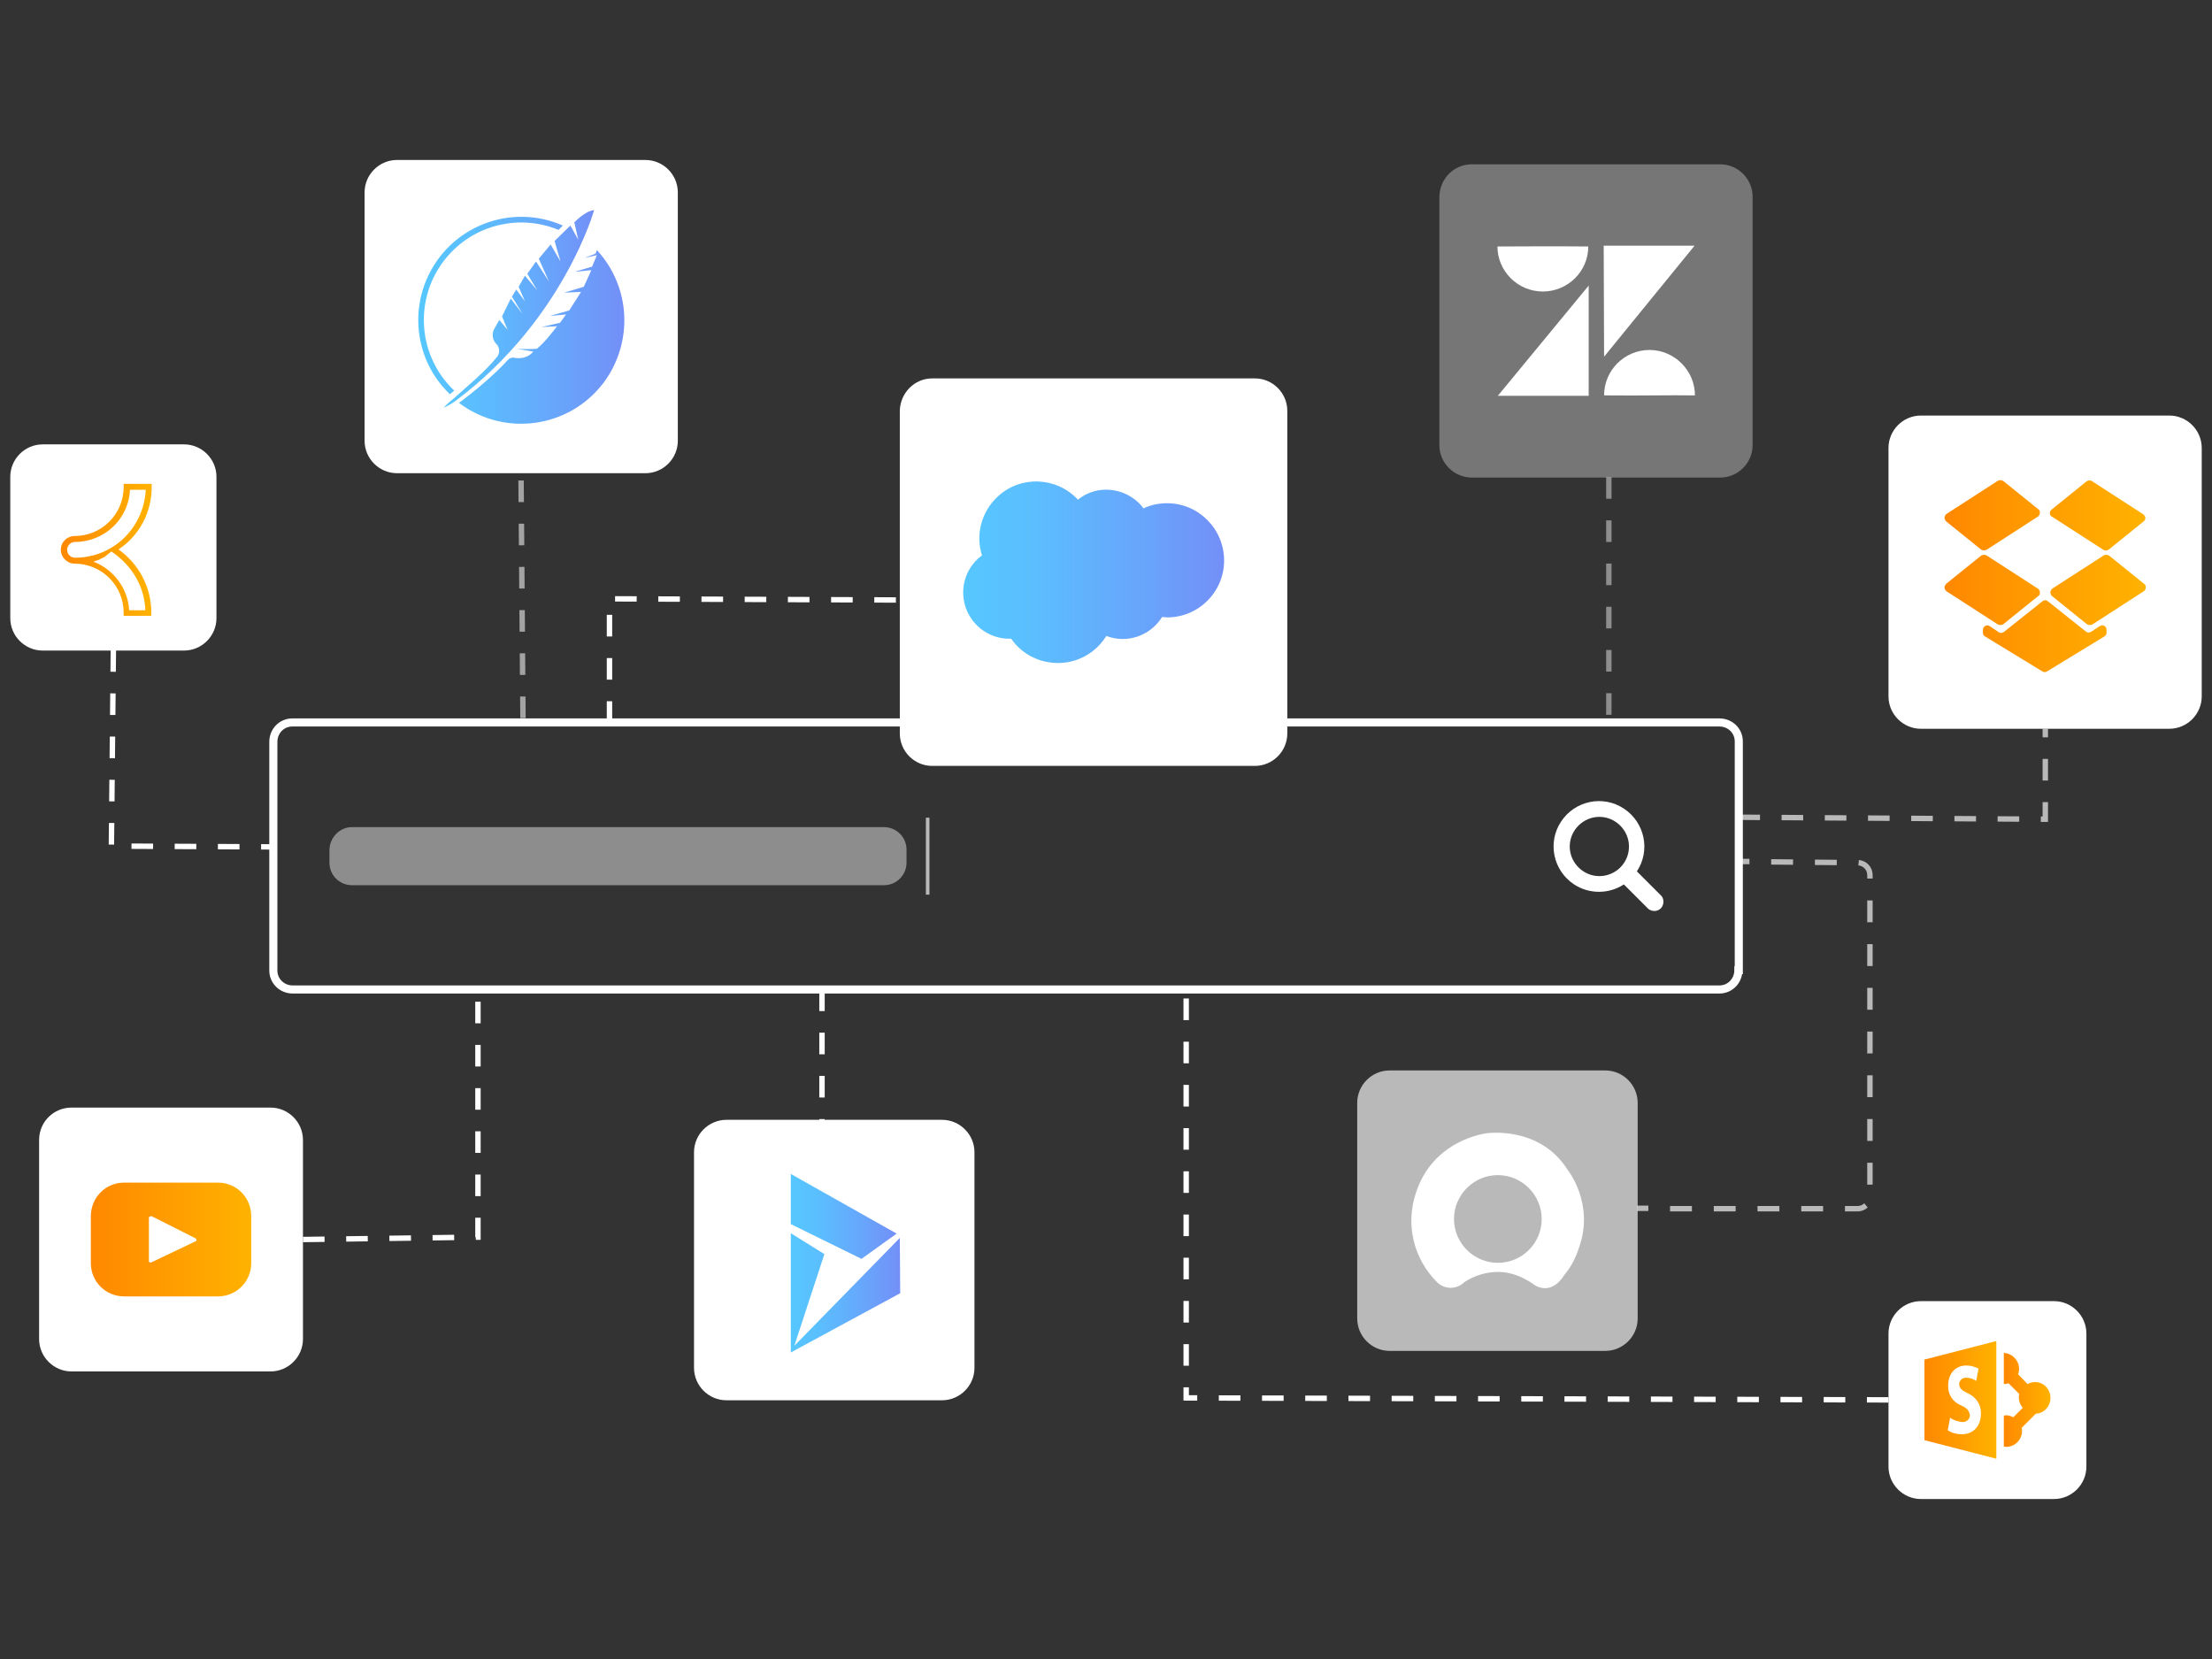 <?xml version="1.0" encoding="UTF-8"?> <svg xmlns="http://www.w3.org/2000/svg" xmlns:xlink="http://www.w3.org/1999/xlink" xml:space="preserve" id="Layer_1" x="0" y="0" version="1.1" viewBox="0 0 560 420"><rect x="0" y="0" width="560" height="420" fill="#333333" stroke="none"/><style>.st8{fill:none;stroke:#fff;stroke-width:1.369;stroke-miterlimit:10}</style><defs><path id="SVGID_1_" d="M0 0h560v420H0z"></path></defs><clipPath id="SVGID_00000161622079379943403830000017346080918653758602_"><use xlink:href="#SVGID_1_" overflow="visible"></use></clipPath><path id="Stroke-75" fill="none" stroke="#fff" stroke-width="2.05" d="M440.1 245.6c0 2.7-2.1 4.9-4.8 4.9H74.1c-2.7 0-4.9-2.1-4.9-4.8v-57.9c0-2.7 2.1-4.9 4.8-4.9h361.3c2.7 0 4.9 2.1 4.9 4.8v57.9h-.1z" clip-path="url(#SVGID_00000161622079379943403830000017346080918653758602_)"></path><path id="Fill-8" fill="#fff" fill-rule="evenodd" d="M404.9 221.8c-4.1 0-7.5-3.4-7.5-7.5s3.4-7.5 7.5-7.5 7.5 3.4 7.5 7.5c0 4.2-3.4 7.5-7.5 7.5m15.7 5-6.1-6.1-.1-.1c3.5-5.3 2-12.4-3.3-15.9s-12.4-2-15.9 3.3-2 12.4 3.3 15.9c3.8 2.5 8.8 2.5 12.6 0l.1.1 6.1 6.1c1 .8 2.5.7 3.3-.3.7-.9.7-2.2 0-3" clip-path="url(#SVGID_00000161622079379943403830000017346080918653758602_)" clip-rule="evenodd"></path><path id="Fill-10" fill="#fff" fill-rule="evenodd" d="M234.4 226.5h.9V207h-.9z" clip-path="url(#SVGID_00000161622079379943403830000017346080918653758602_)" clip-rule="evenodd" opacity=".66"></path><path fill="#fff" d="M351.8 271h54.6c4.5 0 8.2 3.7 8.2 8.2v54.6c0 4.5-3.7 8.2-8.2 8.2h-54.6c-4.5 0-8.2-3.7-8.2-8.2v-54.6c0-4.5 3.7-8.2 8.2-8.2z" clip-path="url(#SVGID_00000161622079379943403830000017346080918653758602_)" opacity=".66"></path><path fill="#fff" d="M372.6 41.6h62.9c4.5 0 8.2 3.7 8.2 8.2v62.9c0 4.5-3.7 8.2-8.2 8.2h-62.9c-4.5 0-8.2-3.7-8.2-8.2V49.8c.1-4.6 3.7-8.2 8.2-8.2z" clip-path="url(#SVGID_00000161622079379943403830000017346080918653758602_)" opacity=".33"></path><path fill="#fff" d="M486.3 105.2h62.9c4.5 0 8.2 3.7 8.2 8.2v62.9c0 4.5-3.7 8.2-8.2 8.2h-62.9c-4.5 0-8.2-3.7-8.2-8.2v-62.9c0-4.5 3.7-8.2 8.2-8.2zM100.5 40.5h62.9c4.5 0 8.2 3.7 8.2 8.2v62.9c0 4.5-3.7 8.2-8.2 8.2h-62.9c-4.5 0-8.2-3.7-8.2-8.2V48.7c0-4.5 3.7-8.2 8.2-8.2zm83.4 243h54.6c4.5 0 8.2 3.7 8.2 8.2v54.6c0 4.5-3.7 8.2-8.2 8.2h-54.6c-4.5 0-8.2-3.7-8.2-8.2v-54.6c0-4.5 3.7-8.2 8.2-8.2zm-165.8-3.1h50.4c4.5 0 8.2 3.7 8.2 8.2V339c0 4.5-3.7 8.2-8.2 8.2H18.1c-4.5 0-8.2-3.7-8.2-8.2v-50.4c0-4.6 3.7-8.2 8.2-8.2zM236 95.8h81.7c4.5 0 8.2 3.7 8.2 8.2v81.7c0 4.5-3.7 8.2-8.2 8.2H236c-4.5 0-8.2-3.7-8.2-8.2V104c.1-4.5 3.7-8.2 8.2-8.2z" clip-path="url(#SVGID_00000161622079379943403830000017346080918653758602_)"></path><path fill="none" stroke="#fff" stroke-dasharray="5.469" stroke-miterlimit="10" stroke-width="1.369" d="M407.3 120.8V183" clip-path="url(#SVGID_00000161622079379943403830000017346080918653758602_)" opacity=".44"></path><g clip-path="url(#SVGID_00000161622079379943403830000017346080918653758602_)" opacity=".66"><path d="M440.1 218.1h2.8" class="st8"></path><path fill="none" stroke="#fff" stroke-dasharray="5.535 5.535" stroke-miterlimit="10" stroke-width="1.369" d="m448.4 218.2 21.9.2c1.7 0 3.1 1.4 3.1 3.1v81.4c0 1.7-1.4 3.1-3.1 3.1H420"></path><path d="M417.3 305.9h-2.8" class="st8"></path></g><path fill="none" stroke="#fff" stroke-dasharray="5.469" stroke-miterlimit="10" stroke-width="1.369" d="M154.3 183v-31.4l73.6.3" clip-path="url(#SVGID_00000161622079379943403830000017346080918653758602_)"></path><path fill="none" stroke="#fff" stroke-dasharray="5.469" stroke-miterlimit="10" stroke-width="1.369" d="m132.4 181.8-.5-62" clip-path="url(#SVGID_00000161622079379943403830000017346080918653758602_)" opacity=".55"></path><path fill="none" stroke="#fff" stroke-dasharray="5.469" stroke-miterlimit="10" stroke-width="1.369" d="M208.1 250.5v34.1" clip-path="url(#SVGID_00000161622079379943403830000017346080918653758602_)"></path><linearGradient id="SVGID_00000077289735243420397460000015836309392822112391_" x1="243.841" x2="309.9" y1="-92.211" y2="-92.211" gradientTransform="matrix(1 0 0 -1 0 52.66)" gradientUnits="userSpaceOnUse"><stop offset="0" stop-color="#56c7ff"></stop><stop offset=".27" stop-color="#5bbefe"></stop><stop offset=".7" stop-color="#68a4fb"></stop><stop offset=".99" stop-color="#7390f8"></stop></linearGradient><path fill="url(#SVGID_00000077289735243420397460000015836309392822112391_)" d="M295.5 127.4c-2.1 0-4.1.4-6 1.3-2.9-3.9-8-5.6-12.6-4.3-1.4.4-2.8 1.1-4 2.1-5.4-5.8-14.5-6.2-20.3-.8-4.1 3.8-5.7 9.6-4 14.9-5.2 3.8-6.3 11.1-2.5 16.3 2.2 3 5.7 4.8 9.4 4.8h.5c4.5 6.5 13.5 8.1 20 3.6.3-.2.6-.4.8-.6 1.3-1 2.4-2.3 3.3-3.7 5.2 2 11.1 0 14.1-4.8.4 0 .9.1 1.3.1 7.9 0 14.4-6.4 14.4-14.4s-6.5-14.5-14.4-14.5z" clip-path="url(#SVGID_00000161622079379943403830000017346080918653758602_)"></path><linearGradient id="SVGID_00000073710679697677538800000011892387953632399257_" x1="200.2" x2="227.9" y1="-274.64" y2="-274.64" gradientTransform="matrix(1 0 0 -1 0 52.66)" gradientUnits="userSpaceOnUse"><stop offset="0" stop-color="#56c7ff"></stop><stop offset=".27" stop-color="#5bbefe"></stop><stop offset=".7" stop-color="#68a4fb"></stop><stop offset=".99" stop-color="#7390f8"></stop></linearGradient><path fill="url(#SVGID_00000073710679697677538800000011892387953632399257_)" d="m227.8 313.4.1 14-27.7 15v-30.2l8.5 5.3-7.6 23.2z" clip-path="url(#SVGID_00000161622079379943403830000017346080918653758602_)"></path><linearGradient id="SVGID_00000148661713567856421410000007153459720079192717_" x1="200.2" x2="227" y1="-255.29" y2="-255.29" gradientTransform="matrix(1 0 0 -1 0 52.66)" gradientUnits="userSpaceOnUse"><stop offset="0" stop-color="#56c7ff"></stop><stop offset=".27" stop-color="#5bbefe"></stop><stop offset=".7" stop-color="#68a4fb"></stop><stop offset=".99" stop-color="#7390f8"></stop></linearGradient><path fill="url(#SVGID_00000148661713567856421410000007153459720079192717_)" d="m227 312.3-8.9 6.4-17.9-8.8v-12.7z" clip-path="url(#SVGID_00000161622079379943403830000017346080918653758602_)"></path><path fill="#fff" d="M417.6 88.6c-6.3 0-11.5 5.1-11.5 11.5 10.4.1 16.1-.1 23 0 0-6.3-5.2-11.5-11.5-11.5zm-27-14.8c6.3 0 11.5-5.1 11.5-11.4-10.4-.1-16.1 0-23 0 0 6.2 5.1 11.4 11.5 11.4zM429 62.2h-23l.1 28.1zm-26.8 38V72.3l-23 27.9z" clip-path="url(#SVGID_00000161622079379943403830000017346080918653758602_)"></path><path fill="none" stroke="#fff" stroke-dasharray="5.469" stroke-miterlimit="10" stroke-width="1.369" d="m440.1 206.9 77.7.5v-22.9" clip-path="url(#SVGID_00000161622079379943403830000017346080918653758602_)" opacity=".66"></path><path fill="none" stroke="#fff" stroke-dasharray="5.469" stroke-miterlimit="10" stroke-width="1.369" d="m28.7 164.6-.5 49.6 40.9.2m7.6 99.4 44.3-.6v-62.7m357.1 103.9-177.8-.5V250.5" clip-path="url(#SVGID_00000161622079379943403830000017346080918653758602_)"></path><path fill="#fff" d="M10.8 112.5h35.8c4.5 0 8.2 3.7 8.2 8.2v35.8c0 4.5-3.7 8.2-8.2 8.2H10.8c-4.5 0-8.2-3.7-8.2-8.2v-35.8c0-4.5 3.7-8.2 8.2-8.2z" clip-path="url(#SVGID_00000161622079379943403830000017346080918653758602_)"></path><linearGradient id="SVGID_00000097485671709489535380000003973234723229251460_" x1="22.955" x2="63.623" y1="-261.14" y2="-261.14" gradientTransform="matrix(1 0 0 -1 0 52.66)" gradientUnits="userSpaceOnUse"><stop offset="0" stop-color="#f80"></stop><stop offset="1" stop-color="#ffb200"></stop></linearGradient><path fill="url(#SVGID_00000097485671709489535380000003973234723229251460_)" d="M55.2 299.4H31.4c-4.7 0-8.4 3.8-8.4 8.5v11.9c0 4.7 3.8 8.4 8.4 8.4h23.8c4.7 0 8.4-3.8 8.4-8.4v-11.9c0-4.7-3.7-8.5-8.4-8.5zm-5.8 14.9-11.1 5.3c-.2.1-.5 0-.6-.2v-11.1c0-.2.2-.4.5-.4h.2l11.1 5.6c.2.1.3.4.2.6-.1.1-.1.2-.3.2z" clip-path="url(#SVGID_00000161622079379943403830000017346080918653758602_)"></path><path fill="#fff" d="M486.3 329.4H520c4.5 0 8.2 3.7 8.2 8.2v33.7c0 4.5-3.7 8.2-8.2 8.2h-33.7c-4.5 0-8.2-3.7-8.2-8.2v-33.7c0-4.5 3.7-8.2 8.2-8.2z" clip-path="url(#SVGID_00000161622079379943403830000017346080918653758602_)"></path><linearGradient id="SVGID_00000103980616584437977140000014144835805077892232_" x1="487.2" x2="505.435" y1="-301.74" y2="-301.74" gradientTransform="matrix(1 0 0 -1 0 52.66)" gradientUnits="userSpaceOnUse"><stop offset="0" stop-color="#f80"></stop><stop offset="1" stop-color="#ffb200"></stop></linearGradient><path fill="url(#SVGID_00000103980616584437977140000014144835805077892232_)" d="m487.2 364.6 18.2 4.7v-29.8l-18.2 4.7v20.4zm9.3-8.8c-2.1-.8-3.4-2.8-3.3-5 0-2.9 1.7-5.1 4.6-5.1 1.1 0 2.2.3 3.1.8l-.6 3.1c-.7-.5-1.6-.8-2.5-.8-.9-.1-1.7.6-1.8 1.5v.1c0 1.1.7 1.6 2.3 2.4 2 .9 3.3 2.9 3.2 5.1 0 2.8-1.6 5.2-4.9 5.2-1.2 0-2.4-.3-3.5-1l.6-3.2c.9.7 2 1 3.1 1.1.9.1 1.8-.6 1.9-1.5v-.3c-.2-1.1-.7-1.7-2.2-2.4z" clip-path="url(#SVGID_00000161622079379943403830000017346080918653758602_)"></path><linearGradient id="SVGID_00000075164409919787080540000005647182990324987542_" x1="507.339" x2="519.096" y1="-301.74" y2="-301.74" gradientTransform="matrix(1 0 0 -1 0 52.66)" gradientUnits="userSpaceOnUse"><stop offset="0" stop-color="#f80"></stop><stop offset="1" stop-color="#ffb200"></stop></linearGradient><path fill="url(#SVGID_00000075164409919787080540000005647182990324987542_)" d="M515.1 349.9c-.6 0-1.3.2-1.8.5l-2.4-2.5c.8-2-.3-4.3-2.3-5.1-.4-.2-.8-.2-1.3-.3v7.9c.4 0 .8-.1 1.2-.2l2.7 2.7c-.1.3-.1.6-.1.9 0 .9.3 1.8 1 2.6l-2.4 2.4c-.6-.3-1.2-.5-1.8-.5-.2 0-.4 0-.6.1v7.8c.2 0 .4.1.6.1 2.2 0 4-1.8 4-4 0-.3 0-.6-.1-.8l3.6-3.6c2.2-.1 3.8-2 3.7-4.2-.1-2.2-1.9-3.9-4-3.8z" clip-path="url(#SVGID_00000161622079379943403830000017346080918653758602_)"></path><linearGradient id="SVGID_00000002345208581563766530000014493728569545789324_" x1="492.287" x2="543.145" y1="-93.195" y2="-93.195" gradientTransform="matrix(1 0 0 -1 0 52.66)" gradientUnits="userSpaceOnUse"><stop offset="0" stop-color="#f80"></stop><stop offset="1" stop-color="#ffb200"></stop></linearGradient><path fill="url(#SVGID_00000002345208581563766530000014493728569545789324_)" d="m516 150.9-8.8 7.1c-.4.3-.9.3-1.4.1l-13-8.4c-.5-.4-.7-1.1-.3-1.6.1-.1.1-.2.2-.3l8.8-7.1c.4-.3.9-.3 1.4-.1l13 8.4c.5.3.7 1.1.4 1.6-.1.2-.2.3-.3.3zm3.5 0 8.8 7.1c.4.3.9.3 1.4.1l13-8.4c.5-.3.7-1.1.4-1.6l-.3-.3-8.8-7.1c-.4-.3-.9-.3-1.4-.1l-13 8.4c-.5.4-.7 1.1-.3 1.6 0 .2.1.3.2.3zm-3.5-22-8.8-7.1c-.4-.3-.9-.3-1.4-.1l-13 8.4c-.5.4-.7 1.1-.3 1.6.1.1.1.2.2.3l8.8 7.1c.4.3.9.3 1.4.1l13-8.4c.5-.3.7-1.1.4-1.6-.1-.2-.2-.2-.3-.3zm26.6 1.3-13-8.4c-.4-.3-1-.2-1.4.1l-8.8 7.1c-.5.4-.6 1.1-.2 1.6.1.1.2.2.3.2l13 8.4c.4.3 1 .2 1.4-.1l8.8-7.1c.5-.4.6-1.1.1-1.6 0-.1-.1-.2-.2-.2zm-25.5 22-9.8 7.8c-.4.3-.9.3-1.2.1l-2.4-1.6c-.5-.3-1.1-.2-1.5.3-.1.2-.2.4-.2.6v.8c0 .4.2.7.5.9l14.6 8.9c.3.2.8.2 1.1 0l14.6-8.9c.3-.2.5-.5.5-.9v-.8c0-.6-.5-1.1-1.1-1.1-.2 0-.4.1-.6.2l-2.3 1.5c-.4.2-.9.2-1.2-.1l-9.8-7.8c-.3-.2-.8-.2-1.2.1z" clip-path="url(#SVGID_00000161622079379943403830000017346080918653758602_)"></path><path fill="#fff" d="M89.1 209.4h134.7c3.1 0 5.7 2.5 5.7 5.7v3.3c0 3.1-2.5 5.7-5.7 5.7H89.1c-3.1 0-5.7-2.5-5.7-5.7v-3.3c.1-3.1 2.6-5.7 5.7-5.7z" clip-path="url(#SVGID_00000161622079379943403830000017346080918653758602_)" opacity=".44"></path><path fill="#fff" d="M396.9 296.2c-7.1-11.3-20.5-9.3-20.5-9.3s-13.7 1.5-18 15.3c-2.6 7.9-.5 16.5 5.4 22.4 1.9 1.9 5 1.9 6.9 0 2.6-1.7 5.6-2.6 8.6-2.6 5.1 0 9.3 3.4 9.3 3.4 4.6 2.6 7.4-2.6 7.4-2.6 1.7-2 2.9-4.3 3.7-6.8 4.1-11.2-2.8-19.8-2.8-19.8zm-17.7 23.5c-6.1 0-11.1-5-11.1-11.1s5-11.1 11.1-11.1 11.1 5 11.1 11.1c0 6.2-5 11.1-11.1 11.1z" clip-path="url(#SVGID_00000161622079379943403830000017346080918653758602_)"></path><g clip-path="url(#SVGID_00000161622079379943403830000017346080918653758602_)"><defs><path id="SVGID_00000101822650194125764540000014899564283735667841_" d="M105.8 53.2H158v53.9h-52.2z"></path></defs><clipPath id="SVGID_00000180325050020831157100000005135196025365057435_"><use xlink:href="#SVGID_00000101822650194125764540000014899564283735667841_" overflow="visible"></use></clipPath><g clip-path="url(#SVGID_00000180325050020831157100000005135196025365057435_)"><linearGradient id="SVGID_00000054232972609103302160000014798433006055630739_" x1="112.3" x2="150.4" y1="78.2" y2="78.2" gradientUnits="userSpaceOnUse"><stop offset="0" stop-color="#56c7ff"></stop><stop offset=".27" stop-color="#5bbefe"></stop><stop offset=".7" stop-color="#68a4fb"></stop><stop offset=".99" stop-color="#7390f8"></stop></linearGradient><path fill="url(#SVGID_00000054232972609103302160000014798433006055630739_)" d="M150.4 53.2c-2.3.2-5 3.1-5 3.1l1 4.4-2-3.6-4 3.9 1.5 5.2-2.5-4.3-3 3.6 2.6 5.8-3.3-5.1-2.2 3.1 2.5 4.2-3.1-3.7-1.6 2.8 1.6 3.7-2.2-3-1.1 1.8 2.7 4.4-3-3.9-2.2 4.5 1.4 3.4-2.1-2.5-1.4 2.5c-.5 1.1-.3 2.5.5 3.4 1 .9 1.2 2.4.3 3.5l-.1.1c-2.9 3.6-7.2 7.1-11.2 10.7-.8.6-1.5 1.3-2.2 2 1.2-.5 2.4-1.2 3.4-2 26.9-20.3 34.7-47.9 34.7-48"></path></g></g><path fill="none" d="M105.8 53.2H158v53.9h-52.2z" clip-path="url(#SVGID_00000161622079379943403830000017346080918653758602_)"></path><g clip-path="url(#SVGID_00000161622079379943403830000017346080918653758602_)"><linearGradient id="SVGID_00000008858674119698056160000012891746312521572237_" x1="105.892" x2="158.058" y1="81.083" y2="81.083" gradientUnits="userSpaceOnUse"><stop offset="0" stop-color="#56c7ff"></stop><stop offset=".27" stop-color="#5bbefe"></stop><stop offset=".7" stop-color="#68a4fb"></stop><stop offset=".99" stop-color="#7390f8"></stop></linearGradient><path fill="url(#SVGID_00000008858674119698056160000012891746312521572237_)" d="m151.1 63.3-.3.9-2.8 1.1 3.1-.7-1.2 2.9-4.4 1.3 4.2-.4-1.9 4.2-5 1.5 4.3-.2-3 4.7-4.9 1.4 4.1-.4-1.5 2.1-4.7 1.1 3.9-.2s-3 4.1-5.1 5.7c-1.7.1-3.4.1-5.1 0l4.2.7s-1.4 2.1-4.7 1.6c-.7-.2-1.4.1-1.9.7 0 0-3.9 4.5-12.2 10.7 11.5 8.7 27.9 6.4 36.6-5.1 7.6-10.2 6.9-24.3-1.7-33.6M115 98.9c-9.9-9.4-10.3-25-.9-34.9 7-7.4 17.9-9.7 27.3-5.8l1.1-1.1c-13.2-5.8-28.6.2-34.4 13.4-4.4 10-2.1 21.8 5.8 29.3l1.1-.9z"></path></g><linearGradient id="SVGID_00000014636118755287694900000007164762418005300362_" x1="15.428" x2="38.378" y1="-86.54" y2="-86.54" gradientTransform="matrix(1 0 0 -1 0 52.66)" gradientUnits="userSpaceOnUse"><stop offset="0" stop-color="#f80"></stop><stop offset="1" stop-color="#ffb200"></stop></linearGradient><path fill="url(#SVGID_00000014636118755287694900000007164762418005300362_)" d="M28.3 138.6c-2.8 1.7-6 2.6-9.3 2.6-1.1 0-2-.9-2-2s.9-2 2-2c7.4 0 13.6-5.8 13.9-13.2h4c-.3 6-3.5 11.5-8.6 14.6m8.5 15.9h-4.1c-.3-5.5-3.9-10.3-9-12.3.1 0 .1 0 .2-.1s.2-.1.3-.1c.1 0 .2-.1.3-.1s.2-.1.3-.1c.1 0 .2-.1.3-.1.1 0 .2-.1.3-.2.1 0 .2-.1.3-.1s.2-.1.3-.2c.1-.1.2-.1.3-.1s.2-.1.3-.2c.1-.1.2-.1.2-.2.1-.1.2-.1.3-.2.1-.1.2-.1.2-.2.1-.1.2-.1.3-.2.1-.1.2-.1.2-.2.1-.1.2-.1.3-.2 0 0 .1 0 .1-.1 5.3 3.6 8.4 9 8.6 14.9m1.6-31.2v-.8h-7.1v.8c0 6.9-5.6 12.4-12.4 12.4-1.9 0-3.5 1.5-3.5 3.5 0 1.9 1.6 3.5 3.5 3.5 6.8 0 12.4 5.5 12.4 12.4v.8h7v-.8c0-6.4-3.1-12.3-8.3-16 5.3-3.5 8.4-9.4 8.4-15.8" clip-path="url(#SVGID_00000161622079379943403830000017346080918653758602_)"></path></svg> 